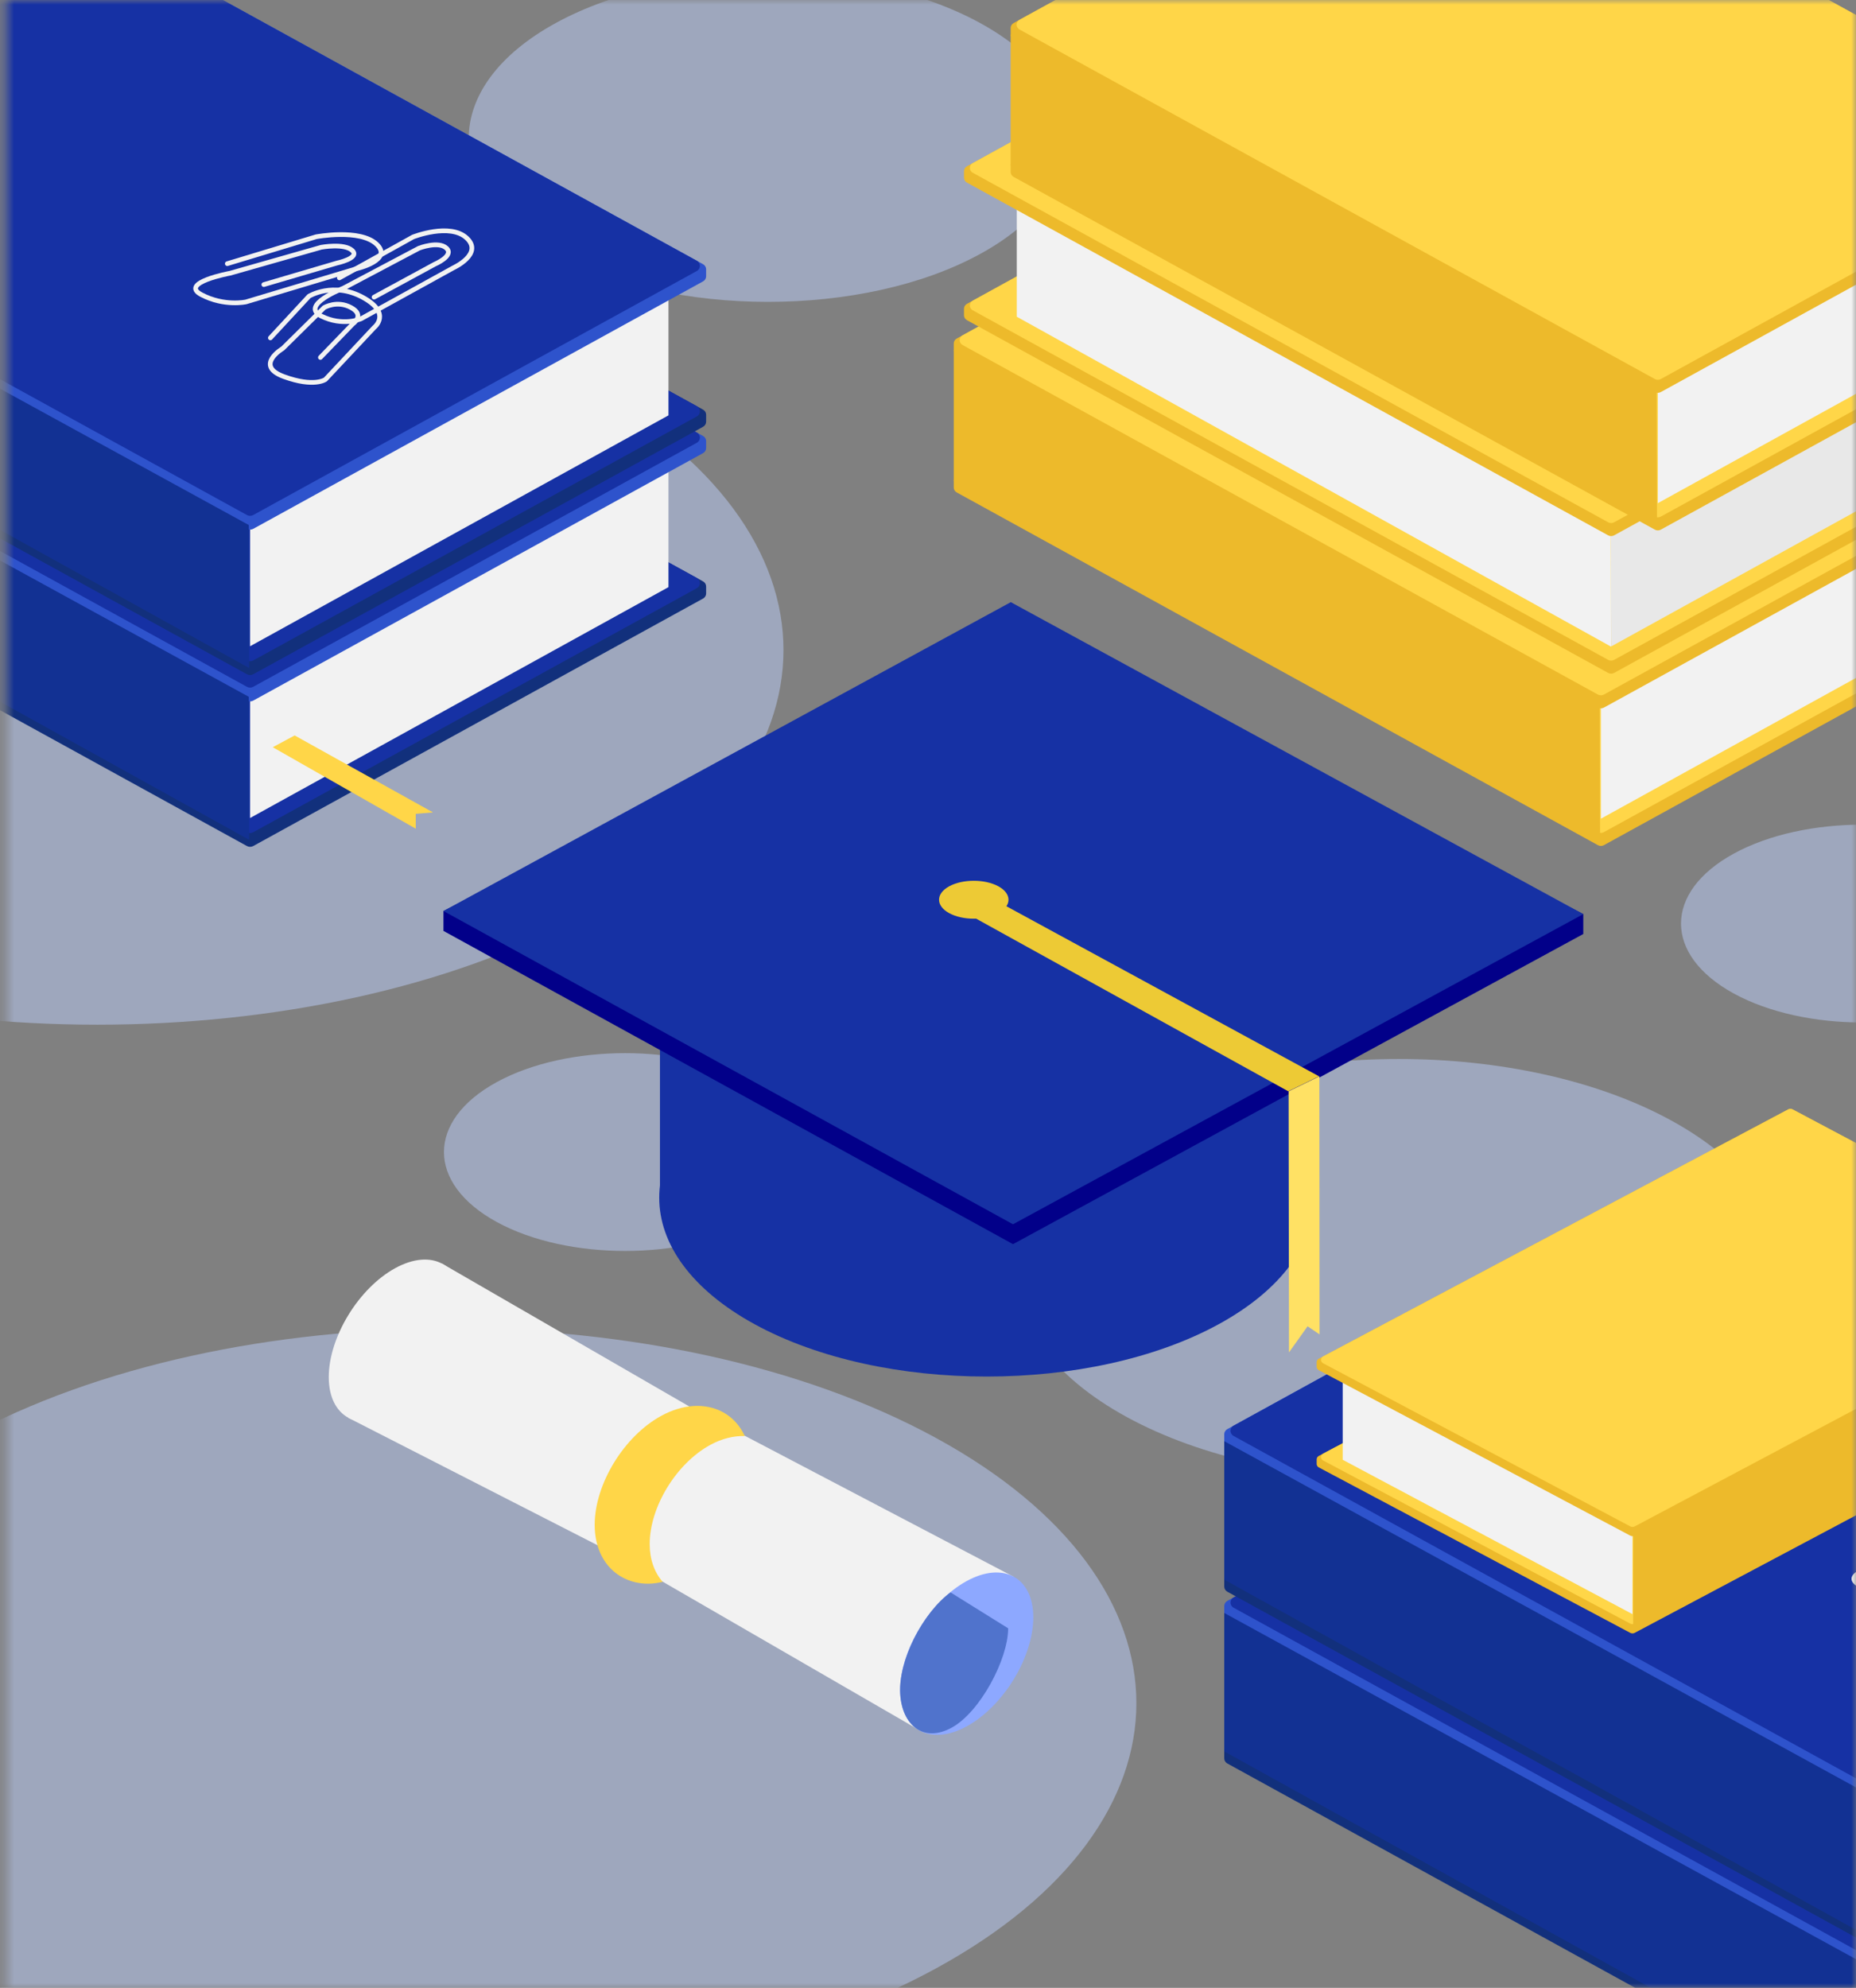 <svg width="198" height="212" viewBox="0 0 198 212" fill="none" xmlns="http://www.w3.org/2000/svg">
<rect x="0" y="0" width="198" height="212" fill="#808080" stroke="none"/>
<mask id="mask0_152_6229" style="mask-type:luminance" maskUnits="userSpaceOnUse" x="0" y="0" width="198" height="212">
<path d="M197.999 0H0.661V212H197.999V0Z" fill="white"/>
</mask>
<g mask="url(#mask0_152_6229)">
<path opacity="0.48" d="M120.221 151.135C136.176 159.844 162.283 159.844 178.238 151.135C194.193 142.427 194.193 128.178 178.238 119.471C162.284 110.764 136.176 110.764 120.222 119.471C104.266 128.178 104.266 142.427 120.221 151.135Z" fill="#BDD0FF"/>
<path opacity="0.48" d="M59.325 27.106C71.755 33.891 92.096 33.891 104.526 27.106C116.957 20.321 116.957 9.219 104.526 2.436C92.096 -4.348 71.755 -4.348 59.325 2.436C46.894 9.219 46.894 20.321 59.325 27.106Z" fill="#BDD0FF"/>
<path opacity="0.48" d="M184.975 105.965C192.501 110.073 204.815 110.073 212.341 105.965C219.867 101.858 219.867 95.137 212.341 91.03C204.815 86.922 192.501 86.922 184.975 91.03C177.45 95.137 177.45 101.858 184.975 105.965Z" fill="#BDD0FF"/>
<path opacity="0.48" d="M53.005 130.333C60.531 134.441 72.846 134.441 80.372 130.333C87.897 126.226 87.897 119.505 80.372 115.398C72.846 111.291 60.532 111.291 53.005 115.398C45.48 119.505 45.48 126.226 53.005 130.333Z" fill="#BDD0FF"/>
<path d="M183.91 200.294C191.768 204.582 204.625 204.582 212.482 200.294C220.339 196.005 220.339 188.988 212.482 184.7C204.625 180.412 191.768 180.412 183.91 184.7C176.053 188.989 176.053 196.006 183.91 200.294Z" fill="#BDD0FF"/>
<path opacity="0.48" d="M-3.803 209.93C24.703 225.489 71.347 225.489 99.852 209.93C128.357 194.372 128.357 168.914 99.852 153.357C71.347 137.801 24.703 137.801 -3.802 153.357C-32.307 168.914 -32.307 194.371 -3.803 209.93Z" fill="#BDD0FF"/>
<path opacity="0.48" d="M-41.45 97.614C-12.945 113.173 33.699 113.173 62.204 97.614C90.709 82.056 90.709 56.599 62.204 41.042C33.699 25.486 -12.945 25.486 -41.45 41.042C-69.955 56.599 -69.955 82.056 -41.45 97.614Z" fill="#BDD0FF"/>
<path d="M102.062 52.516L170.469 90.137C170.665 90.245 170.907 90.245 171.104 90.137L216.499 65.172C216.693 65.064 216.813 64.868 216.813 64.654V63.952C216.813 63.738 216.693 63.541 216.499 63.434L148.091 25.813C147.895 25.705 147.653 25.705 147.457 25.813L102.062 50.778C101.868 50.885 101.748 51.082 101.748 51.295V51.998C101.748 52.212 101.868 52.408 102.062 52.516Z" fill="#EDBA2B"/>
<path d="M102.69 51.469L170.47 88.746C170.666 88.854 170.908 88.854 171.105 88.746L215.873 64.125C216.292 63.894 216.292 63.321 215.873 63.09L148.092 25.813C147.896 25.705 147.654 25.705 147.457 25.813L102.69 50.434C102.27 50.664 102.27 51.238 102.69 51.469Z" fill="#FFD648"/>
<path d="M213.014 64.016L170.787 87.312V75.493L213.014 52.2V64.016Z" fill="#F2F2F2"/>
<path d="M102.062 37.844L170.469 75.466C170.665 75.573 170.907 75.573 171.104 75.466L216.499 50.5C216.693 50.393 216.813 50.196 216.813 49.983V49.28C216.813 49.067 216.693 48.87 216.499 48.763L148.091 11.142C147.895 11.034 147.653 11.034 147.457 11.142L102.062 36.107C101.868 36.214 101.748 36.411 101.748 36.624V37.327C101.748 37.54 101.868 37.737 102.062 37.844Z" fill="#EDBA2B"/>
<path d="M102.69 36.797L170.47 74.075C170.666 74.182 170.908 74.182 171.105 74.075L215.873 49.453C216.292 49.223 216.292 48.649 215.873 48.419L148.092 11.141C147.896 11.034 147.654 11.034 147.457 11.141L102.69 35.762C102.27 35.994 102.27 36.567 102.69 36.797Z" fill="#FFD648"/>
<path d="M101.748 37.327V51.295L170.697 89.511L170.654 75.079L101.748 37.327Z" fill="#EDBA2B"/>
<path d="M148.933 -6.72V7.249L217.88 45.464L217.839 31.033L148.933 -6.72Z" fill="#EDBA2B"/>
<path d="M103.153 34.144L171.56 71.766C171.756 71.874 171.999 71.874 172.195 71.766L217.589 46.8C217.784 46.693 217.903 46.496 217.903 46.283V45.58C217.903 45.367 217.784 45.17 217.589 45.063L149.181 7.442C148.985 7.334 148.743 7.334 148.547 7.442L103.152 32.407C102.957 32.515 102.838 32.712 102.838 32.925V33.627C102.838 33.84 102.958 34.037 103.153 34.144Z" fill="#EDBA2B"/>
<path d="M103.779 33.097L171.56 70.375C171.756 70.483 171.999 70.483 172.195 70.375L216.963 45.754C217.382 45.523 217.382 44.949 216.963 44.719L149.181 7.442C148.985 7.334 148.743 7.334 148.547 7.442L103.779 32.063C103.36 32.294 103.36 32.867 103.779 33.097Z" fill="#FFD648"/>
<path d="M214.105 45.646L171.878 68.942L171.839 57.004L214.105 33.829V45.646Z" fill="#E8E8E8"/>
<path d="M108.469 20.915V33.777L171.869 68.963L171.831 55.675L108.469 20.915Z" fill="#F2F2F2"/>
<path d="M103.153 19.473L171.56 57.094C171.756 57.202 171.999 57.202 172.195 57.094L217.589 32.129C217.784 32.021 217.903 31.825 217.903 31.611V30.908C217.903 30.695 217.784 30.498 217.589 30.391L149.181 -7.23C148.985 -7.338 148.743 -7.338 148.547 -7.23L103.152 17.736C102.957 17.843 102.838 18.04 102.838 18.253V18.956C102.838 19.169 102.958 19.366 103.153 19.473Z" fill="#EDBA2B"/>
<path d="M103.779 18.426L171.56 55.703C171.756 55.811 171.999 55.811 172.195 55.703L216.963 31.082C217.382 30.852 217.382 30.278 216.963 30.048L149.181 -7.23C148.985 -7.338 148.743 -7.338 148.547 -7.23L103.779 17.392C103.36 17.622 103.36 18.196 103.779 18.426Z" fill="#FFD648"/>
<path d="M108.136 18.866L176.543 56.487C176.739 56.595 176.981 56.595 177.177 56.487L222.572 31.522C222.767 31.415 222.886 31.218 222.886 31.004V30.302C222.886 30.089 222.766 29.892 222.572 29.785L154.165 -7.837C153.969 -7.944 153.727 -7.944 153.53 -7.837L108.136 17.129C107.941 17.236 107.821 17.433 107.821 17.646V18.348C107.821 18.561 107.941 18.759 108.136 18.866Z" fill="#EDBA2B"/>
<path d="M108.763 17.819L176.543 55.096C176.739 55.204 176.982 55.204 177.178 55.096L221.946 30.475C222.365 30.244 222.365 29.671 221.946 29.44L154.165 -7.837C153.969 -7.945 153.727 -7.945 153.531 -7.837L108.763 16.784C108.343 17.015 108.343 17.588 108.763 17.819Z" fill="#FFD648"/>
<path d="M219.086 30.366L176.859 53.663V41.844L219.086 18.55V30.366Z" fill="#F2F2F2"/>
<path d="M108.136 4.194L176.543 41.815C176.739 41.923 176.981 41.923 177.177 41.815L222.572 16.85C222.767 16.743 222.886 16.546 222.886 16.332V15.63C222.886 15.416 222.766 15.22 222.572 15.112L154.165 -22.509C153.969 -22.616 153.727 -22.616 153.53 -22.509L108.136 2.457C107.941 2.564 107.821 2.761 107.821 2.974V3.677C107.821 3.89 107.941 4.087 108.136 4.194Z" fill="#EDBA2B"/>
<path d="M108.763 3.147L176.543 40.424C176.739 40.532 176.982 40.532 177.178 40.424L221.946 15.803C222.365 15.572 222.365 14.999 221.946 14.768L154.165 -22.509C153.969 -22.617 153.727 -22.617 153.531 -22.509L108.763 2.112C108.343 2.343 108.343 2.916 108.763 3.147Z" fill="#FFD648"/>
<path d="M107.82 3.677V17.646L176.769 55.86L176.727 41.429L107.82 3.677Z" fill="#EDBA2B"/>
<path d="M80.528 114.246C66.927 121.669 66.927 133.816 80.528 141.24C94.129 148.664 116.386 148.664 129.987 141.24C143.589 133.816 143.589 121.669 129.987 114.246C133.716 116.281 76.799 116.282 80.528 114.246Z" fill="#1631A4"/>
<path d="M140.212 96.902H70.405V128.104H140.212V96.902Z" fill="#1631A4"/>
<path d="M80.528 84.335C66.927 91.758 66.927 103.906 80.528 111.329C94.129 118.753 116.386 118.753 129.987 111.329C143.589 103.906 143.589 91.758 129.987 84.335C116.386 76.912 94.129 76.912 80.528 84.335Z" fill="#6262CC"/>
<path d="M47.309 99.28L108.067 132.689L168.906 99.61V97.489L107.832 66.34L47.309 97.159V99.28Z" fill="#020089"/>
<path d="M47.309 97.159L108.067 130.568L168.906 97.489L107.832 64.219L47.309 97.159Z" fill="#1631A4"/>
<path d="M101.261 94.524C99.818 95.312 99.818 96.6 101.261 97.387C102.704 98.175 105.064 98.175 106.507 97.387C107.95 96.6 107.949 95.312 106.507 94.524C105.064 93.737 102.703 93.737 101.261 94.524Z" fill="#EDCA35"/>
<path d="M103.233 97.475L137.431 116.384L140.713 114.787L106.104 95.965L103.233 97.475Z" fill="#EDCA35"/>
<path d="M137.469 116.386L137.509 144.234L139.495 141.449L140.77 142.311L140.75 114.79L137.469 116.386Z" fill="#FFE164"/>
<path d="M42.172 150.74C38.268 152.871 35.073 151.128 35.073 146.866C35.073 142.603 38.268 137.373 42.172 135.242C46.077 133.111 49.272 134.854 49.272 139.115C49.272 143.378 46.078 148.608 42.172 150.74Z" fill="#F2F2F2"/>
<path d="M37.127 151.194L65.705 165.8L98.241 184.614L108.124 168.154L73.951 150.239L47.146 134.754L37.127 151.194Z" fill="#F2F2F2"/>
<path d="M103.133 184.112C99.228 186.243 96.033 184.5 96.033 180.238C96.033 175.975 99.228 170.745 103.133 168.614C107.037 166.483 110.232 168.226 110.232 172.488C110.232 176.75 107.037 181.98 103.133 184.112Z" fill="#8DA8FF"/>
<path d="M101.525 184.255C98.5 185.906 96.243 183.968 96.033 180.672C95.807 177.123 98.455 171.964 101.404 169.827L107.55 173.657C107.55 176.959 104.55 182.604 101.525 184.255Z" fill="#5073CC"/>
<path d="M75.762 154.104C77.004 153.425 78.272 153.114 79.453 153.155C78.952 152.063 78.174 151.182 77.142 150.617C75.272 149.592 72.866 149.73 70.546 150.996C66.562 153.17 63.441 158.28 63.441 162.629C63.441 165.158 64.514 167.196 66.385 168.219C67.216 168.674 68.153 168.9 69.139 168.9C69.648 168.9 70.172 168.825 70.7 168.705C69.808 167.695 69.309 166.297 69.309 164.668C69.31 160.719 72.144 156.079 75.762 154.104Z" fill="#FFD648"/>
<path d="M-45.967 50.461L26.343 90.229C26.55 90.343 26.807 90.343 27.014 90.229L74.998 63.839C75.204 63.726 75.33 63.518 75.33 63.293V62.55C75.33 62.324 75.204 62.116 74.998 62.003L2.688 22.235C2.481 22.121 2.225 22.121 2.017 22.235L-45.967 48.624C-46.172 48.738 -46.299 48.946 -46.299 49.171V49.914C-46.299 50.139 -46.172 50.348 -45.967 50.461Z" fill="#12307C"/>
<path d="M-45.305 49.354L26.343 88.757C26.55 88.872 26.806 88.872 27.013 88.757L74.335 62.732C74.778 62.488 74.778 61.882 74.335 61.638L2.688 22.235C2.481 22.121 2.224 22.121 2.017 22.235L-45.305 48.261C-45.749 48.504 -45.749 49.111 -45.305 49.354Z" fill="#1631A4"/>
<path d="M71.313 62.617L26.677 87.242L26.677 74.749L71.313 50.127V62.617Z" fill="#F2F2F2"/>
<path d="M-45.967 34.952L26.343 74.719C26.55 74.833 26.807 74.833 27.014 74.719L74.998 48.33C75.204 48.217 75.33 48.008 75.33 47.783V47.04C75.33 46.815 75.204 46.607 74.998 46.494L2.688 6.726C2.481 6.612 2.225 6.612 2.017 6.726L-45.967 33.115C-46.172 33.228 -46.299 33.437 -46.299 33.662V34.405C-46.299 34.63 -46.172 34.839 -45.967 34.952Z" fill="#2E53CC"/>
<path d="M-45.305 33.845L26.343 73.249C26.55 73.363 26.806 73.363 27.013 73.249L74.335 47.223C74.778 46.979 74.778 46.373 74.335 46.13L2.688 6.726C2.481 6.612 2.224 6.612 2.017 6.726L-45.305 32.752C-45.749 32.996 -45.749 33.601 -45.305 33.845Z" fill="#1631A4"/>
<path d="M44.356 88.382V86.797L46.191 86.642L31.434 78.434L29.098 79.69L44.356 88.382Z" fill="#FFD648"/>
<path d="M-46.299 34.405V49.171L26.583 89.566L26.538 74.312L-46.299 34.405Z" fill="#123193"/>
<path d="M-45.967 32.141L26.343 71.909C26.55 72.023 26.807 72.023 27.014 71.909L74.998 45.52C75.204 45.406 75.33 45.198 75.33 44.973V44.23C75.33 44.004 75.204 43.796 74.998 43.683L2.688 3.915C2.481 3.801 2.225 3.801 2.017 3.915L-45.967 30.305C-46.172 30.418 -46.299 30.626 -46.299 30.851V31.594C-46.299 31.819 -46.172 32.028 -45.967 32.141Z" fill="#12307C"/>
<path d="M-45.305 31.034L26.343 70.438C26.55 70.552 26.806 70.552 27.013 70.438L74.335 44.412C74.778 44.168 74.778 43.562 74.335 43.318L2.688 3.915C2.481 3.801 2.224 3.801 2.017 3.915L-45.305 29.941C-45.749 30.184 -45.749 30.791 -45.305 31.034Z" fill="#1631A4"/>
<path d="M71.313 44.298L26.677 68.922L26.677 56.429L71.313 31.807V44.298Z" fill="#F2F2F2"/>
<path d="M-45.967 16.632L26.343 56.4C26.55 56.514 26.807 56.514 27.014 56.4L74.998 30.011C75.204 29.898 75.33 29.689 75.33 29.464V28.721C75.33 28.496 75.204 28.287 74.998 28.174L2.688 -11.594C2.481 -11.708 2.225 -11.708 2.017 -11.594L-45.967 14.796C-46.172 14.909 -46.299 15.117 -46.299 15.343V16.085C-46.299 16.311 -46.172 16.519 -45.967 16.632Z" fill="#2E53CC"/>
<path d="M-45.305 15.526L26.343 54.929C26.55 55.044 26.806 55.044 27.013 54.929L74.335 28.904C74.778 28.66 74.778 28.054 74.335 27.81L2.688 -11.594C2.481 -11.708 2.224 -11.708 2.017 -11.594L-45.305 14.432C-45.749 14.676 -45.749 15.282 -45.305 15.526Z" fill="#1631A4"/>
<path d="M-46.299 16.085V30.851L26.583 71.247L26.538 55.992L-46.299 16.085Z" fill="#123193"/>
<path d="M36.203 29.637L44.065 25.272C44.065 25.272 48.018 23.71 49.803 25.401C51.588 27.091 48.357 28.567 48.357 28.567L38.507 34.001C38.507 34.001 36.563 34.856 34.259 33.702C31.954 32.546 36.608 30.749 36.608 30.749L44.696 26.471C44.696 26.471 46.775 25.658 47.633 26.471C48.492 27.284 46.368 28.182 46.368 28.182L39.907 31.691" stroke="#F2F2F2" stroke-width="0.5" stroke-miterlimit="10" stroke-linecap="round"/>
<path d="M24.248 28.12L33.724 25.252C33.724 25.252 38.401 24.361 40.181 26.047C41.961 27.732 38.111 28.634 38.111 28.634L26.244 32.198C26.244 32.198 23.933 32.713 21.492 31.432C19.052 30.151 24.552 29.138 24.552 29.138L34.271 26.371C34.271 26.371 36.729 25.91 37.585 26.721C38.441 27.531 35.921 28.062 35.921 28.062L28.144 30.351" stroke="#F2F2F2" stroke-width="0.5" stroke-miterlimit="10" stroke-linecap="round"/>
<path d="M28.844 36.034L32.965 31.591C32.965 31.591 35.56 30.001 38.71 31.72C41.86 33.438 39.904 34.941 39.904 34.941L34.714 40.473C34.714 40.473 33.512 41.344 30.293 40.169C27.075 38.995 30.163 37.165 30.163 37.165L34.576 32.809C34.576 32.809 35.947 31.981 37.462 32.808C38.977 33.634 37.633 34.549 37.633 34.549L34.181 38.121" stroke="#F2F2F2" stroke-width="0.5" stroke-miterlimit="10" stroke-linecap="round"/>
<path d="M130.937 188.076L203.246 227.844C203.454 227.958 203.71 227.958 203.917 227.844L251.901 201.455C252.107 201.341 252.233 201.133 252.233 200.908V200.165C252.233 199.94 252.107 199.731 251.901 199.618L179.592 159.851C179.384 159.737 179.128 159.737 178.921 159.851L130.937 186.24C130.731 186.353 130.604 186.562 130.604 186.787V187.53C130.604 187.755 130.731 187.964 130.937 188.076Z" fill="#12307C"/>
<path d="M131.6 186.97L203.248 226.373C203.455 226.488 203.711 226.488 203.919 226.373L251.241 200.347C251.684 200.104 251.684 199.498 251.241 199.254L179.593 159.851C179.386 159.737 179.13 159.737 178.922 159.851L131.6 185.876C131.157 186.12 131.157 186.726 131.6 186.97Z" fill="#1631A4"/>
<path d="M130.937 172.568L203.246 212.336C203.454 212.449 203.71 212.449 203.917 212.336L251.901 185.946C252.107 185.833 252.233 185.625 252.233 185.4V184.657C252.233 184.432 252.107 184.223 251.901 184.11L179.592 144.342C179.384 144.228 179.128 144.228 178.921 144.342L130.937 170.731C130.731 170.845 130.604 171.053 130.604 171.278V172.021C130.604 172.247 130.731 172.455 130.937 172.568Z" fill="#2E53CC"/>
<path d="M131.6 171.461L203.248 210.865C203.455 210.979 203.711 210.979 203.919 210.865L251.241 184.839C251.684 184.595 251.684 183.99 251.241 183.746L179.593 144.342C179.386 144.228 179.13 144.228 178.922 144.342L131.6 170.368C131.157 170.611 131.157 171.217 131.6 171.461Z" fill="#1631A4"/>
<path d="M130.604 172.021V186.787L203.486 227.182L203.442 211.928L130.604 172.021Z" fill="#123193"/>
<path d="M130.937 169.757L203.246 209.525C203.454 209.639 203.71 209.639 203.917 209.525L251.901 183.135C252.107 183.022 252.233 182.814 252.233 182.589V181.846C252.233 181.62 252.107 181.412 251.901 181.299L179.592 141.531C179.384 141.417 179.128 141.417 178.921 141.531L130.937 167.92C130.731 168.033 130.604 168.242 130.604 168.467V169.21C130.604 169.435 130.731 169.643 130.937 169.757Z" fill="#12307C"/>
<path d="M131.6 168.65L203.248 208.054C203.455 208.168 203.711 208.168 203.919 208.054L251.241 182.028C251.684 181.784 251.684 181.178 251.241 180.934L179.593 141.531C179.386 141.416 179.13 141.416 178.922 141.531L131.6 167.556C131.157 167.8 131.157 168.407 131.6 168.65Z" fill="#1631A4"/>
<path d="M130.937 154.248L203.246 194.016C203.454 194.13 203.71 194.13 203.917 194.016L251.901 167.626C252.107 167.513 252.233 167.305 252.233 167.08V166.337C252.233 166.112 252.107 165.903 251.901 165.79L179.592 126.022C179.384 125.908 179.128 125.908 178.921 126.022L130.937 152.412C130.731 152.525 130.604 152.733 130.604 152.958V153.701C130.604 153.927 130.731 154.135 130.937 154.248Z" fill="#2E53CC"/>
<path d="M131.6 153.142L203.248 192.545C203.455 192.66 203.711 192.66 203.919 192.545L251.241 166.519C251.684 166.276 251.684 165.67 251.241 165.426L179.593 126.022C179.386 125.908 179.13 125.908 178.922 126.022L131.6 152.048C131.157 152.291 131.157 152.898 131.6 153.142Z" fill="#1631A4"/>
<path d="M130.604 153.701V168.467L203.486 208.862L203.442 193.608L130.604 153.701Z" fill="#123193"/>
<path d="M224.464 147.555L174.388 174.144C174.244 174.22 174.067 174.22 173.923 174.144L140.693 156.5C140.551 156.424 140.463 156.285 140.463 156.134V155.638C140.463 155.487 140.551 155.348 140.693 155.273L190.77 128.683C190.913 128.607 191.091 128.607 191.234 128.683L224.465 146.328C224.607 146.403 224.695 146.543 224.695 146.693V147.19C224.694 147.34 224.607 147.479 224.464 147.555Z" fill="#EDBA2B"/>
<path d="M224.007 146.815L174.389 173.161C174.245 173.237 174.068 173.237 173.924 173.161L141.152 155.76C140.845 155.597 140.845 155.192 141.152 155.029L190.77 128.683C190.914 128.607 191.091 128.607 191.235 128.683L224.007 146.084C224.313 146.247 224.313 146.652 224.007 146.815Z" fill="#FFD648"/>
<path d="M143.242 155.684L174.154 172.148V163.795L143.242 147.332V155.684Z" fill="#F2F2F2"/>
<path d="M224.464 137.186L174.388 163.775C174.244 163.851 174.067 163.851 173.923 163.775L140.693 146.131C140.551 146.055 140.463 145.916 140.463 145.765V145.268C140.463 145.117 140.551 144.978 140.693 144.903L190.77 118.314C190.913 118.238 191.091 118.238 191.234 118.314L224.465 135.958C224.607 136.033 224.695 136.173 224.695 136.323V136.82C224.694 136.971 224.607 137.11 224.464 137.186Z" fill="#EDBA2B"/>
<path d="M224.007 136.446L174.389 162.792C174.245 162.868 174.068 162.868 173.924 162.792L141.152 145.391C140.845 145.228 140.845 144.823 141.152 144.66L190.77 118.314C190.914 118.238 191.091 118.238 191.235 118.314L224.007 135.715C224.313 135.878 224.313 136.283 224.007 136.446Z" fill="#FFD648"/>
<path d="M224.695 136.821V146.693L174.222 173.702L174.252 163.502L224.695 136.821Z" fill="#EDBA2B"/>
<path d="M201.153 165.735L210.629 162.867C210.629 162.867 215.307 161.976 217.086 163.661C218.866 165.347 215.016 166.249 215.016 166.249L203.149 169.814C203.149 169.814 200.838 170.329 198.398 169.047C195.958 167.766 201.458 166.753 201.458 166.753L211.177 163.987C211.177 163.987 213.634 163.525 214.49 164.336C215.347 165.147 212.826 165.678 212.826 165.678L205.049 167.966" stroke="#F2F2F2" stroke-width="0.5" stroke-miterlimit="10" stroke-linecap="round"/>
</g>
</svg>

